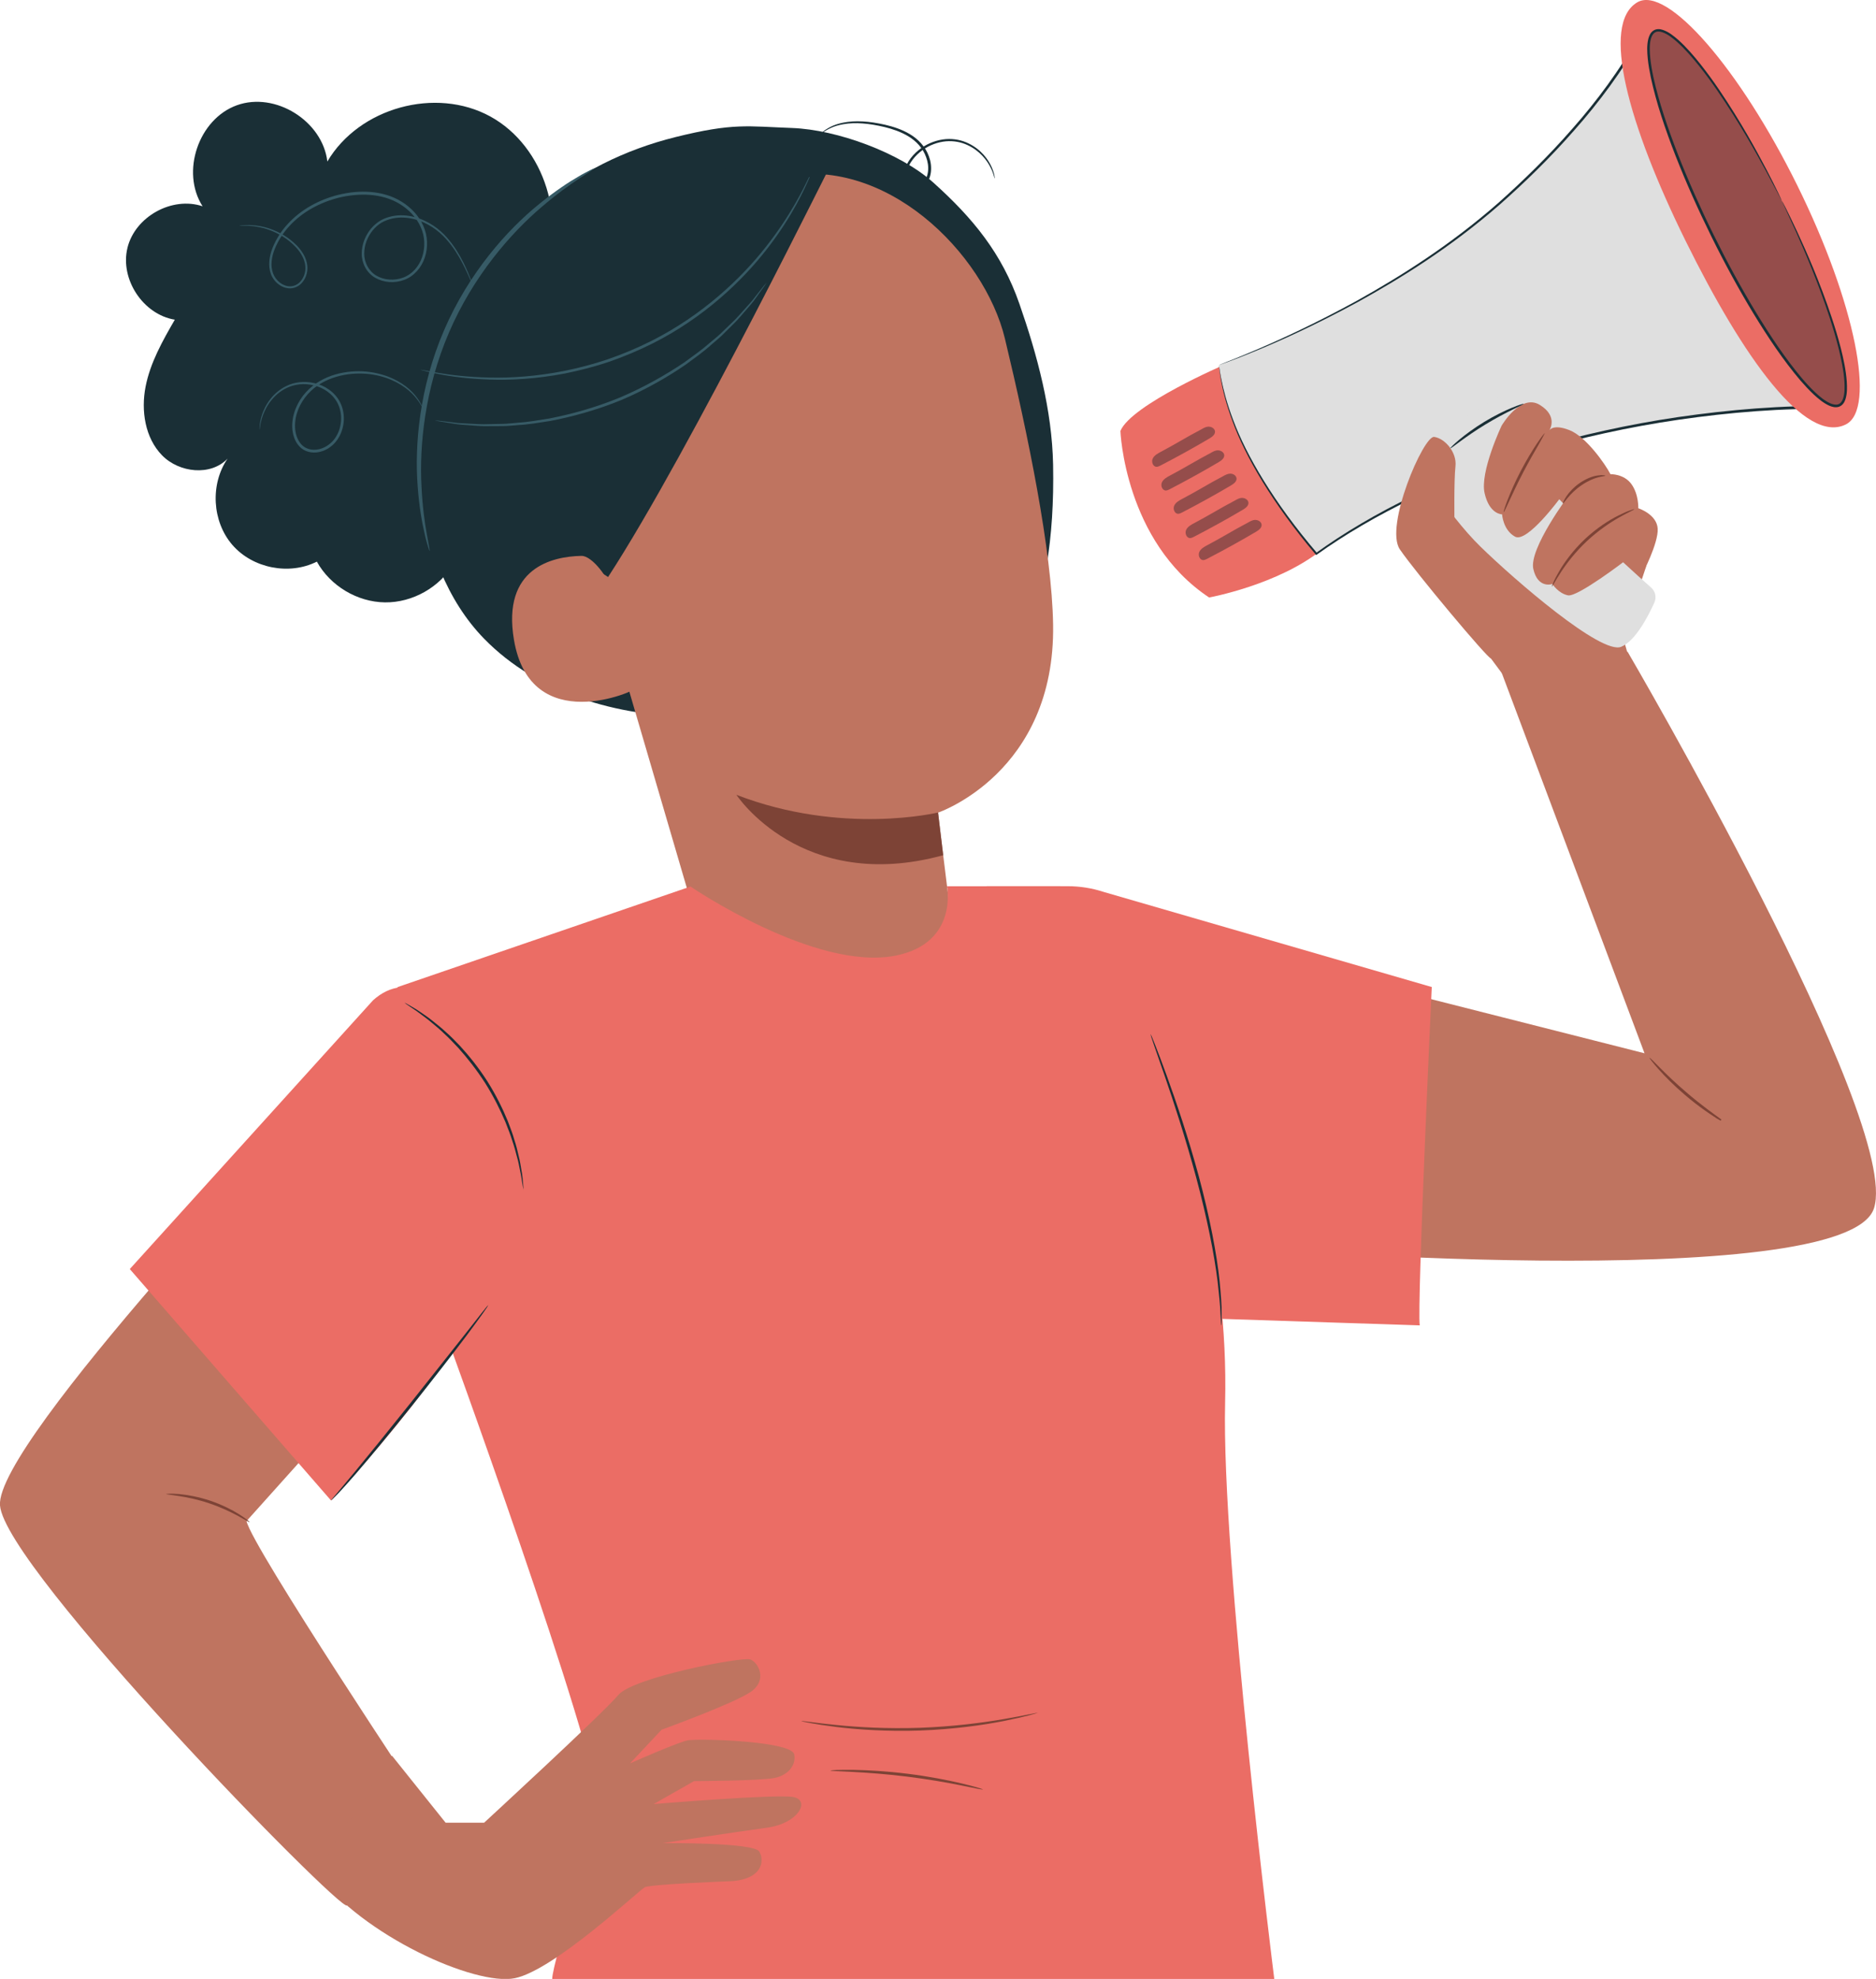 <?xml version="1.0" encoding="UTF-8"?>
<svg id="Capa_2" data-name="Capa 2" xmlns="http://www.w3.org/2000/svg" viewBox="0 0 280.41 295.76">
  <defs>
    <style>
      .cls-1 {
        fill: #1a2f36;
      }

      .cls-1, .cls-2, .cls-3, .cls-4, .cls-5, .cls-6, .cls-7 {
        stroke-width: 0px;
      }

      .cls-2 {
        fill: #954d4b;
      }

      .cls-3 {
        fill: #7d4336;
      }

      .cls-4 {
        fill: #bf7460;
      }

      .cls-5 {
        fill: #dfdfdf;
      }

      .cls-6 {
        fill: #375b66;
      }

      .cls-7 {
        fill: #eb6d65;
      }
    </style>
  </defs>
  <g id="Capa_1-2" data-name="Capa 1">
    <g>
      <g>
        <path class="cls-4" d="m48.2,163.72C47.07,165.53-.75,215.54,0,225c.75,9.46,50.72,60.55,51.85,59.79,1.13-.76,11.69-14.75,11.69-14.75,0,0-25.93-38.92-26.69-42.7l35.24-39.3-23.9-24.32Z"/>
        <path class="cls-3" d="m24.8,223.29s.76-.1,1.97.01c1.21.11,2.88.4,4.65.99,1.77.6,3.28,1.37,4.31,2.02,1.03.65,1.61,1.14,1.58,1.18-.07.12-2.53-1.64-6.02-2.8-3.48-1.19-6.5-1.27-6.48-1.41"/>
        <path class="cls-7" d="m167.47,64.42s.62,16.49,13.26,24.88c0,0,10.3-1.87,16.88-7.16l-14.53-27.66s-13.97,5.99-15.61,9.93"/>
        <path class="cls-5" d="m182.19,54.57s24.43-8.54,42.06-24.26c16.25-14.48,20.87-25.03,20.87-25.03l29.41,55.63s-44.48-1.88-77.76,21.87c-7.17-8.45-13.48-18.41-14.57-28.21"/>
        <path class="cls-1" d="m182.19,54.57s.04.2.1.56c.07.37.12.91.28,1.61.28,1.42.79,3.5,1.78,6.09,1.93,5.18,6.01,12.23,12.53,19.85l-.19-.02c8.32-6.01,19.53-11.58,32.81-15.66,6.67-1.94,13.82-3.56,21.37-4.67,7.55-1.09,15.48-1.79,23.67-1.64l-.2.31c-2.25-4.26-4.63-8.76-7.05-13.33-7.91-14.97-15.47-29.28-22.35-42.3h.35c-1.32,2.72-2.97,5.16-4.66,7.5-1.7,2.33-3.48,4.53-5.31,6.59-3.63,4.15-7.41,7.81-11.12,11.09-7.47,6.53-14.95,11.11-21.24,14.59-6.34,3.44-11.55,5.78-15.17,7.27-1.8.75-3.21,1.29-4.16,1.64-.47.17-.83.3-1.08.39-.24.08-.37.12-.37.12,0,0,.12-.05.36-.15.25-.1.61-.24,1.07-.42.94-.37,2.34-.93,4.14-1.7,3.59-1.53,8.79-3.9,15.1-7.36,6.27-3.51,13.71-8.11,21.14-14.63,3.68-3.29,7.45-6.95,11.06-11.09,1.82-2.06,3.59-4.25,5.27-6.57,1.67-2.32,3.32-4.78,4.61-7.44l.17-.36.18.34c6.89,13.02,14.45,27.32,22.37,42.29,2.41,4.57,4.8,9.07,7.05,13.33l.17.32h-.36c-8.14-.16-16.06.52-23.59,1.61-7.53,1.1-14.68,2.7-21.33,4.63-13.25,4.05-24.43,9.57-32.76,15.53l-.1.07-.08-.1c-6.5-7.67-10.57-14.76-12.45-19.98-.97-2.6-1.46-4.7-1.71-6.13-.14-.71-.18-1.28-.24-1.64-.05-.37-.06-.55-.06-.55"/>
        <path class="cls-7" d="m268.66,27.74c8.6,17.42,11.84,33.42,7.23,35.7-6.06,2.99-15.32-9.98-23.92-27.4-8.6-17.42-12.75-32.47-7.23-35.7,4.45-2.6,15.32,9.98,23.92,27.4"/>
        <path class="cls-2" d="m247.89,4.53c-.2,0-.38.04-.54.12-2.87,1.43.98,15.1,8.61,30.54,7.19,14.56,15.16,25.5,18.45,25.5.2,0,.38-.04.54-.12,2.87-1.43-.98-15.1-8.61-30.54-7.19-14.56-15.16-25.5-18.45-25.5"/>
        <path class="cls-2" d="m180.68,63.76h-.03c-.38.01-.73.2-1.07.4-2.17,1.13-3.92,2.24-6.09,3.38-.47.25-.98.53-1.2,1.02-.22.49.06,1.21.59,1.21.19,0,.37-.09.54-.17,2.49-1.29,4.94-2.64,7.36-4.07.4-.24.85-.57.83-1.03-.02-.43-.49-.73-.92-.73"/>
        <path class="cls-2" d="m182.06,67.3h-.03c-.38.01-.73.2-1.07.4-2.17,1.13-3.92,2.24-6.09,3.38-.47.25-.98.53-1.2,1.02-.22.49.06,1.21.59,1.21.19,0,.37-.09.54-.17,2.49-1.29,4.94-2.64,7.36-4.07.4-.24.85-.57.83-1.03-.02-.43-.49-.73-.92-.73"/>
        <path class="cls-2" d="m183.9,70.79h-.03c-.38.01-.73.2-1.07.39-2.17,1.13-3.92,2.25-6.09,3.38-.47.25-.98.53-1.2,1.02-.22.49.06,1.21.59,1.21.19,0,.37-.09.54-.17,2.49-1.29,4.94-2.64,7.36-4.07.4-.24.85-.57.83-1.03-.02-.43-.49-.73-.92-.73"/>
        <path class="cls-2" d="m185.68,74.41h-.03c-.38.01-.73.2-1.07.4-2.17,1.13-3.92,2.24-6.09,3.38-.47.25-.98.53-1.2,1.02-.22.49.06,1.21.59,1.21.19,0,.37-.09.54-.17,2.49-1.29,4.94-2.64,7.36-4.07.4-.24.85-.57.83-1.03-.02-.43-.49-.73-.92-.73"/>
        <path class="cls-2" d="m187.65,77.7h-.03c-.38.01-.73.2-1.07.4-2.17,1.13-3.92,2.24-6.09,3.38-.47.25-.98.53-1.2,1.02-.22.49.06,1.21.59,1.21.19,0,.37-.09.54-.17,2.49-1.29,4.94-2.64,7.36-4.07.4-.24.85-.57.83-1.03-.02-.43-.49-.73-.92-.73"/>
        <path class="cls-1" d="m266.35,30.03s-.06-.1-.17-.29c-.11-.22-.27-.51-.46-.88-.42-.78-1.01-1.91-1.78-3.35-1.58-2.89-3.89-7.07-7.22-11.93-.83-1.21-1.74-2.46-2.74-3.71-1-1.25-2.09-2.52-3.37-3.66-.64-.55-1.34-1.12-2.14-1.39-.39-.14-.83-.16-1.14.06-.32.22-.5.63-.6,1.05-.2.86-.15,1.8-.06,2.73.1.94.26,1.88.46,2.83.83,3.79,2.16,7.67,3.69,11.62,1.55,3.94,3.33,7.95,5.32,11.98,1.99,4.03,4.09,7.89,6.28,11.51,2.2,3.62,4.47,7.03,6.97,9.99.63.74,1.28,1.44,1.96,2.08.69.64,1.41,1.24,2.21,1.6.39.17.83.28,1.19.16.37-.12.61-.48.74-.87.27-.8.24-1.7.2-2.55-.12-1.71-.48-3.35-.86-4.91-.39-1.56-.83-3.03-1.28-4.43-1.83-5.6-3.75-9.98-5.08-12.99-.68-1.48-1.21-2.64-1.58-3.45-.17-.38-.31-.68-.41-.9-.09-.2-.14-.31-.13-.31,0,0,.06.1.17.29.11.22.26.51.45.88.39.78.95,1.93,1.65,3.42,1.38,2.99,3.34,7.36,5.21,12.97.46,1.4.92,2.88,1.32,4.45.39,1.57.76,3.21.89,4.97.05.87.09,1.78-.2,2.69-.14.44-.44.92-.96,1.1-.51.17-1.02.03-1.46-.16-.88-.4-1.61-1.02-2.32-1.67-.7-.66-1.36-1.37-2-2.11-2.54-2.99-4.82-6.4-7.03-10.03-2.2-3.63-4.31-7.5-6.3-11.54-1.99-4.04-3.78-8.06-5.33-12.02-1.54-3.96-2.86-7.85-3.69-11.69-.2-.96-.37-1.92-.46-2.87-.09-.95-.14-1.91.08-2.86.12-.46.31-.96.76-1.26.45-.31,1.02-.26,1.45-.1.9.31,1.59.9,2.26,1.47,1.3,1.17,2.39,2.46,3.39,3.72,1,1.27,1.9,2.52,2.73,3.74,3.31,4.89,5.58,9.1,7.12,12.02.76,1.46,1.33,2.61,1.71,3.39.18.38.32.67.42.89.09.2.14.31.13.31"/>
        <path class="cls-4" d="m165.84,137.14l79.97,20.28-22.22-59.19,19.69-.82s41,70.09,36.83,83.17c-4.17,13.08-96.89,6.01-97.53,5.31-.64-.7-16.74-48.75-16.74-48.75"/>
      </g>
      <polygon class="cls-4" points="222.85 98.41 227.43 104.58 243.76 99.35 242.56 95.13 246.06 84.64 225.86 66.2 214 79.28 222.85 98.41"/>
      <g>
        <path class="cls-5" d="m210.67,67.57s5.47,9.11,10.61,14.12c5.14,5.02,18.07,16.2,21.04,14.98,2.14-.87,4.05-4.59,4.96-6.61.35-.78.15-1.69-.49-2.25-4.03-3.55-18.35-16.45-20.43-22.34-1.73-4.9-1.83-6.44-1.83-6.44l-13.86,8.53Z"/>
        <path class="cls-4" d="m222.85,98.41c-.51-.02-11.29-12.89-13.61-16.3-2.33-3.41,3.54-17.04,5.13-16.81,1.59.22,3.42,2.29,3.18,4.39-.24,2.11-.15,8.38-.15,8.38,0,0,10.06,11.55,9.36,19.22l-3.91,1.12Z"/>
        <path class="cls-4" d="m224.45,63.62s2.82-4.84,5.68-3.12c2.86,1.73,1.45,3.82,1.45,3.82,0,0,.56-1.01,3.04-.02,2.48.99,5.34,5.09,6.1,6.57,0,0,2.01-.07,3.13,1.48,1.12,1.55,1.03,3.61,1.03,3.61,0,0,2.79.9,2.9,3.07.11,2.18-2.3,6.77-2.3,6.77l-2.59-1.98s-7.08,5.43-8.51,5.16c-1.43-.27-2.35-1.7-2.35-1.7,0,0-2.15.78-2.84-2.24-.69-3.03,5.32-11.04,5.32-11.04l-1.25.36s-4.99,6.84-6.8,5.85c-1.81-1-1.94-3.34-1.94-3.34,0,0-1.88.04-2.61-3.15-.74-3.18,2.54-10.1,2.54-10.1"/>
        <path class="cls-3" d="m230.9,64.75s-.33.68-.93,1.72c-.61,1.04-1.43,2.48-2.28,4.1-.85,1.63-1.56,3.13-2.06,4.22-.5,1.09-.81,1.77-.87,1.75-.05-.02.16-.74.6-1.87.44-1.13,1.11-2.66,1.96-4.3.86-1.64,1.73-3.06,2.4-4.07.67-1,1.14-1.59,1.19-1.56"/>
        <path class="cls-3" d="m239.97,71.09c0,.07-.44.08-1.12.26-.67.17-1.57.56-2.45,1.17-1.8,1.2-2.67,2.78-2.77,2.71-.05-.02.1-.46.51-1.06.41-.61,1.1-1.37,2.02-2,.92-.63,1.89-1,2.62-1.1.73-.12,1.18-.02,1.18.03"/>
        <path class="cls-3" d="m244.25,76.12c.03.07-.86.44-2.21,1.2-1.35.76-3.14,1.96-4.86,3.57-1.72,1.62-3.03,3.33-3.87,4.63-.85,1.3-1.28,2.17-1.34,2.14-.03-.01.06-.24.23-.64.17-.41.46-.97.86-1.65.79-1.36,2.08-3.13,3.83-4.79,1.76-1.65,3.6-2.83,5.01-3.53.7-.35,1.28-.61,1.7-.75.41-.15.64-.22.66-.19"/>
        <path class="cls-1" d="m227.73,60.36c.05.12-2.62,1.2-5.64,3.04-3.03,1.83-5.23,3.7-5.31,3.6-.03-.04.47-.56,1.37-1.31.9-.75,2.2-1.72,3.73-2.65,1.53-.93,2.99-1.63,4.07-2.08,1.08-.45,1.77-.65,1.79-.6"/>
        <path class="cls-3" d="m256.41,167.04s.32.07.88.29l-.1.17c-1.08-.63-3.2-2.01-5.4-3.91-1.6-1.36-2.93-2.72-3.85-3.75-.92-1.03-1.42-1.71-1.38-1.75.05-.04.63.57,1.6,1.54.97.97,2.32,2.28,3.91,3.63,2.18,1.88,4.23,3.33,5.23,4.06l-.1.17c-.53-.28-.81-.44-.8-.48"/>
        <path class="cls-1" d="m19.05,37.04c1.15-4.68,6.68-7.73,11.23-6.21-3.29-5.14-.6-13.04,5.13-15.1,5.73-2.06,12.8,2.34,13.52,8.41,4.74-8.05,16.19-11.21,24.36-6.73,8.17,4.48,11.7,15.86,7.51,24.2l-12.94,42.57c-2.1,3.58-6.18,5.9-10.32,5.85-4.14-.05-8.17-2.46-10.18-6.09-4.13,2.08-9.6,1-12.63-2.5-3.03-3.5-3.34-9.08-.71-12.9-2.52,2.65-7.24,2.13-9.8-.49-2.55-2.62-3.16-6.67-2.46-10.26.7-3.59,2.54-6.85,4.37-10.01-4.74-.77-8.22-6.05-7.08-10.73"/>
        <path class="cls-1" d="m66.94,48.54c7.04-14.27,18.61-24.22,34.02-28.05,8.7-2.16,10.77-1.6,17.45-1.36,6.68.25,16.12,3.69,21.1,8.16,5.91,5.31,10.25,10.59,12.86,18.11,2.69,7.72,4.88,15.88,5.04,24.05.21,11.22-1.29,19.71-4.47,27.23l-15.57,4.55c-11.04,2.95-22.25,5.92-33.68,5.89-11.43-.04-23.31-3.46-31.31-11.64-11.11-11.38-12.48-32.67-5.43-46.94"/>
        <path class="cls-4" d="m84.81,44.31l24.38-16.96,7.21-.82c15.8-3.62,30.74,11.3,33.81,24.09,3.42,14.22,7.03,31.71,7.2,42.73.35,22.17-17.21,28.11-17.21,28.11l2.57,20.86-17.88,16.59-20.69-20.95-24.83-84.77c-.76-3.92,1.59-7.78,5.43-8.88"/>
        <path class="cls-3" d="m140.23,121.43s-14.31,3.48-30.16-2.64c0,0,9.73,14.83,30.91,9.03l-.76-6.38Z"/>
        <path class="cls-1" d="m86.32,83.27l4.57,2.97c12.35-18.94,34.55-64.34,33.34-61.66,0,0-11.92-1.95-23.27,2.82-11.34,4.77-32.37,15.92-28.79,29.8,3.58,13.88,14.15,26.08,14.15,26.08"/>
        <path class="cls-4" d="m91.33,88.12c-.28-1.61-2.8-5.07-4.42-5.04-4.34.08-11.9,1.76-10.09,12.53,2.47,14.72,18.33,7.63,18.28,7.2-.04-.33-2.79-9.15-3.77-14.7"/>
        <path class="cls-6" d="m64.21,82.35c.06-.02-.13-.93-.43-2.6-.3-1.66-.64-4.09-.78-7.1-.32-5.99.47-14.49,4.11-22.95,3.64-8.47,9.27-14.87,13.83-18.75,2.28-1.96,4.28-3.38,5.69-4.3,1.41-.93,2.21-1.41,2.18-1.47-.01-.02-.23.07-.63.27-.39.21-.99.49-1.71.93-1.47.84-3.53,2.2-5.89,4.12-4.71,3.8-10.51,10.26-14.21,18.87-3.71,8.6-4.41,17.26-3.94,23.31.22,3.04.65,5.48,1.05,7.13.17.83.38,1.46.5,1.89.13.43.21.65.24.64"/>
        <path class="cls-1" d="m148.67,26.64c-.05.01-.11-.65-.64-1.67-.51-1-1.56-2.43-3.42-3.29-.92-.43-2.03-.66-3.22-.56-1.18.11-2.42.54-3.51,1.32-1.06.77-2.04,1.92-2.38,3.3-.16.68-.02,1.43.49,1.91.25.23.57.38.9.36.33-.01.65-.18.92-.42.52-.5.81-1.24.9-1.96.09-.73-.03-1.47-.28-2.14-.48-1.37-1.51-2.42-2.65-3.11-1.15-.7-2.39-1.1-3.55-1.39-1.17-.28-2.29-.47-3.31-.54-2.05-.16-3.72.19-4.75.68-1.05.48-1.5.96-1.53.91,0,0,.41-.52,1.46-1.06,1.04-.55,2.75-.95,4.84-.83,1.05.05,2.18.23,3.38.5,1.19.28,2.47.68,3.68,1.4,1.2.71,2.31,1.83,2.84,3.3.54,1.42.52,3.3-.72,4.55-.31.29-.73.52-1.18.54-.46.02-.9-.18-1.2-.47-.65-.59-.8-1.54-.61-2.3.4-1.54,1.43-2.71,2.56-3.53,1.15-.81,2.46-1.25,3.7-1.35,1.25-.09,2.42.17,3.37.64,1.93.93,2.96,2.44,3.44,3.49.49,1.08.49,1.74.49,1.74"/>
        <path class="cls-6" d="m63.21,61.02c-.05.03-.33-.76-1.28-1.84-.94-1.08-2.7-2.37-5.2-2.99-1.25-.31-2.66-.45-4.17-.31-1.49.14-3.09.55-4.55,1.4-1.45.84-2.73,2.19-3.42,3.89-.34.84-.53,1.77-.49,2.71.04.92.33,1.88.96,2.56.63.69,1.62.9,2.51.72.9-.17,1.7-.69,2.28-1.37,1.15-1.39,1.4-3.35.87-4.91-.53-1.58-1.9-2.68-3.3-3.13-1.41-.48-2.88-.42-4.06.02-1.19.44-2.11,1.21-2.75,2-.66.78-1.04,1.59-1.3,2.26-.49,1.36-.46,2.2-.51,2.19,0,0-.1-.83.36-2.24.24-.69.61-1.53,1.27-2.36.64-.82,1.59-1.64,2.83-2.13,1.24-.48,2.78-.56,4.28-.08,1.48.47,2.97,1.62,3.56,3.34.58,1.69.32,3.77-.93,5.3-.63.75-1.51,1.33-2.52,1.52-.99.21-2.16-.04-2.89-.84-.74-.78-1.03-1.84-1.08-2.83-.04-1,.17-1.99.53-2.88.73-1.79,2.08-3.2,3.6-4.07,1.52-.89,3.18-1.29,4.71-1.42,1.54-.13,3,.03,4.27.37,2.56.67,4.33,2.03,5.25,3.17.47.57.76,1.06.93,1.41.16.35.24.54.23.54"/>
        <path class="cls-6" d="m35.82,33.73s.32-.08.95-.09c.63-.02,1.57.01,2.74.3,1.16.29,2.56.85,3.91,1.91.67.53,1.35,1.18,1.86,2.02.51.83.86,1.92.57,3.02-.13.54-.41,1.07-.82,1.49-.42.42-1.01.7-1.64.72-1.27.01-2.44-.92-2.9-2.15-.46-1.25-.24-2.67.26-3.93.52-1.26,1.26-2.47,2.24-3.52,1.93-2.13,4.65-3.66,7.66-4.4,1.51-.36,3.1-.54,4.71-.41,1.6.12,3.23.56,4.65,1.44,1.42.87,2.6,2.12,3.26,3.62.68,1.5.73,3.23.23,4.73-.49,1.5-1.62,2.82-3.08,3.35-1.44.54-3.07.42-4.35-.32-1.3-.75-2.02-2.22-2-3.61,0-1.4.55-2.7,1.36-3.7.42-.49.9-.92,1.44-1.24.55-.32,1.13-.51,1.71-.64,1.17-.25,2.34-.15,3.38.12,2.11.56,3.74,1.8,4.86,3.08,1.13,1.29,1.87,2.58,2.41,3.65.54,1.07.88,1.94,1.11,2.52.1.28.19.5.25.67.05.15.08.23.07.24,0,0-.04-.07-.11-.22-.07-.17-.17-.38-.29-.65-.26-.57-.62-1.43-1.18-2.48-.56-1.05-1.3-2.32-2.43-3.56-1.12-1.24-2.72-2.42-4.76-2.94-1.01-.25-2.13-.34-3.24-.09-.55.13-1.11.32-1.61.61-.5.3-.95.7-1.34,1.17-.76.95-1.27,2.18-1.26,3.48,0,1.29.66,2.6,1.83,3.28,1.16.68,2.69.78,4.01.28,1.34-.49,2.37-1.69,2.83-3.1.46-1.41.42-3.03-.22-4.43-.62-1.42-1.75-2.61-3.1-3.44-1.35-.84-2.92-1.26-4.47-1.38-1.55-.12-3.11.05-4.58.39-2.94.72-5.6,2.2-7.48,4.26-.95,1.02-1.68,2.19-2.18,3.4-.49,1.21-.69,2.54-.27,3.67.41,1.11,1.48,1.96,2.57,1.94.54-.01,1.05-.24,1.42-.61.37-.37.63-.85.75-1.34.27-1-.03-2.01-.51-2.81-.48-.81-1.13-1.45-1.78-1.98-1.31-1.05-2.67-1.62-3.81-1.94-2.31-.6-3.66-.29-3.65-.37"/>
        <path class="cls-6" d="m62.84,55.26s.25.02.72.11c.47.07,1.15.24,2.04.37,1.77.31,4.36.62,7.57.69,3.21.08,7.05-.18,11.21-1,2.08-.43,4.24-.98,6.43-1.72,2.18-.75,4.4-1.67,6.58-2.77,7.56-3.81,13.34-9.27,17.09-14.05,3.79-4.8,5.68-8.86,6.46-10.44l.08.04c-.13.27-.24.47-.32.64-.07.14-.11.21-.12.2,0,0,.02-.07.07-.22.07-.17.16-.39.28-.66l.09.04c-.7,1.62-2.52,5.74-6.29,10.61-3.72,4.84-9.53,10.38-17.16,14.22-2.21,1.11-4.44,2.03-6.64,2.79-2.21.74-4.39,1.28-6.48,1.71-4.2.8-8.07,1.03-11.29.91-3.23-.11-5.83-.47-7.6-.83-.89-.15-1.57-.35-2.03-.45-.46-.11-.7-.18-.7-.19"/>
        <path class="cls-6" d="m65,62.84s.2,0,.58.04c.42.05.96.11,1.64.19.36.04.75.09,1.18.15.43.04.91.05,1.41.08,1.01.04,2.16.16,3.44.09.64-.01,1.31-.02,2-.04.7-.02,1.42-.12,2.16-.17,1.5-.09,3.08-.38,4.74-.64,3.31-.65,6.89-1.64,10.49-3.12,3.59-1.52,6.82-3.36,9.62-5.24,1.36-1,2.68-1.91,3.8-2.91.57-.49,1.15-.93,1.65-1.41.5-.48.98-.95,1.44-1.39.95-.86,1.68-1.76,2.37-2.51.34-.38.66-.72.94-1.06.27-.34.51-.65.73-.94.42-.54.76-.96,1.02-1.29.24-.29.37-.44.38-.44.01,0-.1.17-.31.49-.24.34-.56.79-.96,1.34-.21.29-.45.62-.7.97-.27.34-.59.7-.92,1.09-.68.76-1.39,1.68-2.33,2.56-.46.45-.93.93-1.43,1.42-.5.49-1.08.94-1.64,1.44-1.12,1.02-2.44,1.95-3.81,2.96-2.8,1.92-6.06,3.78-9.67,5.31-3.63,1.48-7.25,2.47-10.58,3.11-1.68.25-3.27.54-4.78.61-.75.05-1.48.14-2.18.15-.7,0-1.37,0-2.01.01-1.28.05-2.44-.1-3.46-.16-.51-.04-.98-.06-1.41-.12-.43-.07-.82-.13-1.18-.18-.67-.11-1.22-.2-1.63-.27-.37-.06-.56-.11-.56-.12"/>
        <path class="cls-7" d="m55.76,149.5l-36.36,40.17,30.08,34.59s22.88-24.11,26.34-38.43c4.74-19.6-9.59-45.73-20.06-36.33"/>
        <path class="cls-7" d="m59.42,147.53l43.79-15.03s18.71,12.77,30.74,10.31c9.32-1.91,7.6-10.35,7.6-10.35h16.94s25.7,32.56,24.63,77.22c-.56,23.29,7.35,86.09,7.35,86.09h-107.93c0-2.55,7.15-24.75,7.15-24.75-.42-9.73-23.51-72.92-23.51-72.92,1.45-2.12-6.77-50.57-6.77-50.57"/>
        <path class="cls-7" d="m212.21,198.09c-.42-2.96,1.8-50.57,1.8-50.57l-49.03-14.21c-1.74-.57-3.55-.86-5.38-.86h-12.15l25.28,64.34,39.49,1.3Z"/>
        <path class="cls-1" d="m171.99,154.58s.08.14.2.42c.13.32.29.72.49,1.22.42,1.06,1.01,2.6,1.7,4.51,1.39,3.83,3.21,9.16,4.83,15.16,1.61,6.01,2.67,11.56,3.09,15.62.19,2.03.32,3.68.3,4.82,0,.53,0,.96,0,1.31,0,.3-.01.46-.03.46-.02,0-.03-.16-.06-.46-.02-.35-.05-.78-.08-1.31-.03-1.14-.21-2.77-.43-4.79-.49-4.03-1.59-9.55-3.2-15.54-1.62-5.99-3.38-11.33-4.7-15.17-.65-1.88-1.19-3.42-1.58-4.55-.17-.5-.31-.91-.42-1.24-.09-.29-.13-.44-.12-.44"/>
        <path class="cls-1" d="m72.96,195.09s-.05.12-.19.33c-.17.25-.37.54-.62.9-.55.77-1.36,1.88-2.37,3.24-2.04,2.71-4.9,6.41-8.13,10.45-3.23,4.04-6.22,7.65-8.43,10.22-1.11,1.28-2.03,2.3-2.68,2.99-.3.31-.56.56-.77.78-.18.18-.28.26-.29.25,0-.01.07-.12.23-.31.19-.23.42-.5.71-.83.65-.78,1.52-1.82,2.57-3.08,2.16-2.61,5.1-6.25,8.33-10.29,3.19-4.03,6.08-7.67,8.22-10.37,1.02-1.29,1.85-2.36,2.48-3.16.27-.34.49-.62.68-.85.16-.19.25-.29.26-.28"/>
        <path class="cls-1" d="m78.26,177.82s-.12-.47-.25-1.33c-.06-.43-.14-.95-.28-1.56-.13-.6-.24-1.3-.46-2.04-.19-.75-.41-1.57-.71-2.43-.26-.87-.63-1.77-1-2.73-.8-1.88-1.8-3.89-3.06-5.89-1.28-1.98-2.67-3.75-4.04-5.27-.71-.74-1.36-1.45-2.04-2.06-.65-.64-1.3-1.17-1.9-1.67-.58-.51-1.16-.9-1.65-1.28-.49-.38-.93-.67-1.29-.91-.72-.48-1.11-.76-1.1-.78.01-.02.44.21,1.18.65.38.22.83.49,1.34.85.5.36,1.1.74,1.7,1.24.61.48,1.28,1.01,1.95,1.64.7.6,1.37,1.31,2.09,2.05,1.4,1.52,2.82,3.3,4.11,5.31,1.27,2.02,2.28,4.06,3.06,5.97.36.97.73,1.88.97,2.77.29.87.49,1.71.66,2.47.2.76.29,1.46.4,2.07.12.61.17,1.14.21,1.57.08.87.12,1.35.09,1.35"/>
        <path class="cls-3" d="m155.17,255.97s-.47.17-1.35.4c-.87.23-2.15.52-3.73.84-3.17.63-7.61,1.25-12.54,1.43-4.94.17-9.41-.14-12.61-.54-1.6-.2-2.9-.4-3.78-.57-.89-.17-1.37-.27-1.37-.3,0-.03.5.02,1.39.14.89.12,2.19.28,3.79.44,3.21.33,7.65.59,12.56.42,4.91-.18,9.33-.75,12.5-1.3,1.59-.27,2.87-.52,3.75-.7.88-.18,1.38-.27,1.38-.24"/>
        <path class="cls-3" d="m146.91,267.46s-.33-.02-.9-.14c-.66-.13-1.47-.3-2.41-.49-2.04-.41-4.87-.91-8.01-1.3-3.15-.39-6.01-.59-8.09-.7-.97-.05-1.79-.08-2.46-.12-.58-.03-.9-.06-.9-.09,0-.03.32-.05.91-.08.58-.02,1.43-.03,2.47-.02,2.09.03,4.97.19,8.13.58,3.16.39,5.99.95,8.02,1.43,1.01.24,1.83.45,2.39.62.56.17.86.27.86.3"/>
        <path class="cls-4" d="m58.58,262.39l8.03,10.03h5.75s17.84-16.42,20.05-19.08c2.21-2.66,18.57-5.77,19.75-5.32,1.18.44,2.65,3.11,0,4.88-2.65,1.77-13.27,5.62-13.27,5.62l-4.72,5.03s7.64-3.38,8.78-3.47c3.02-.25,15.36.24,15.76,2.12.32,1.52-.8,3.07-2.87,3.52-2.06.44-12.1.48-12.1.48l-6.03,3.43s18.61-1.55,20.93-1.04c2.54.56.6,3.94-3.91,4.56-4.93.67-15.68,2.32-15.68,2.32,0,0,13.59-.14,14.44,1.26.85,1.39.44,4.29-4.57,4.44,0,0-11.64.44-12.53.89-.88.44-13.56,12.42-19.46,13.6-5.9,1.18-22.77-6.35-29.73-15.82l11.39-17.43Z"/>
      </g>
    </g>
  </g>
</svg>
